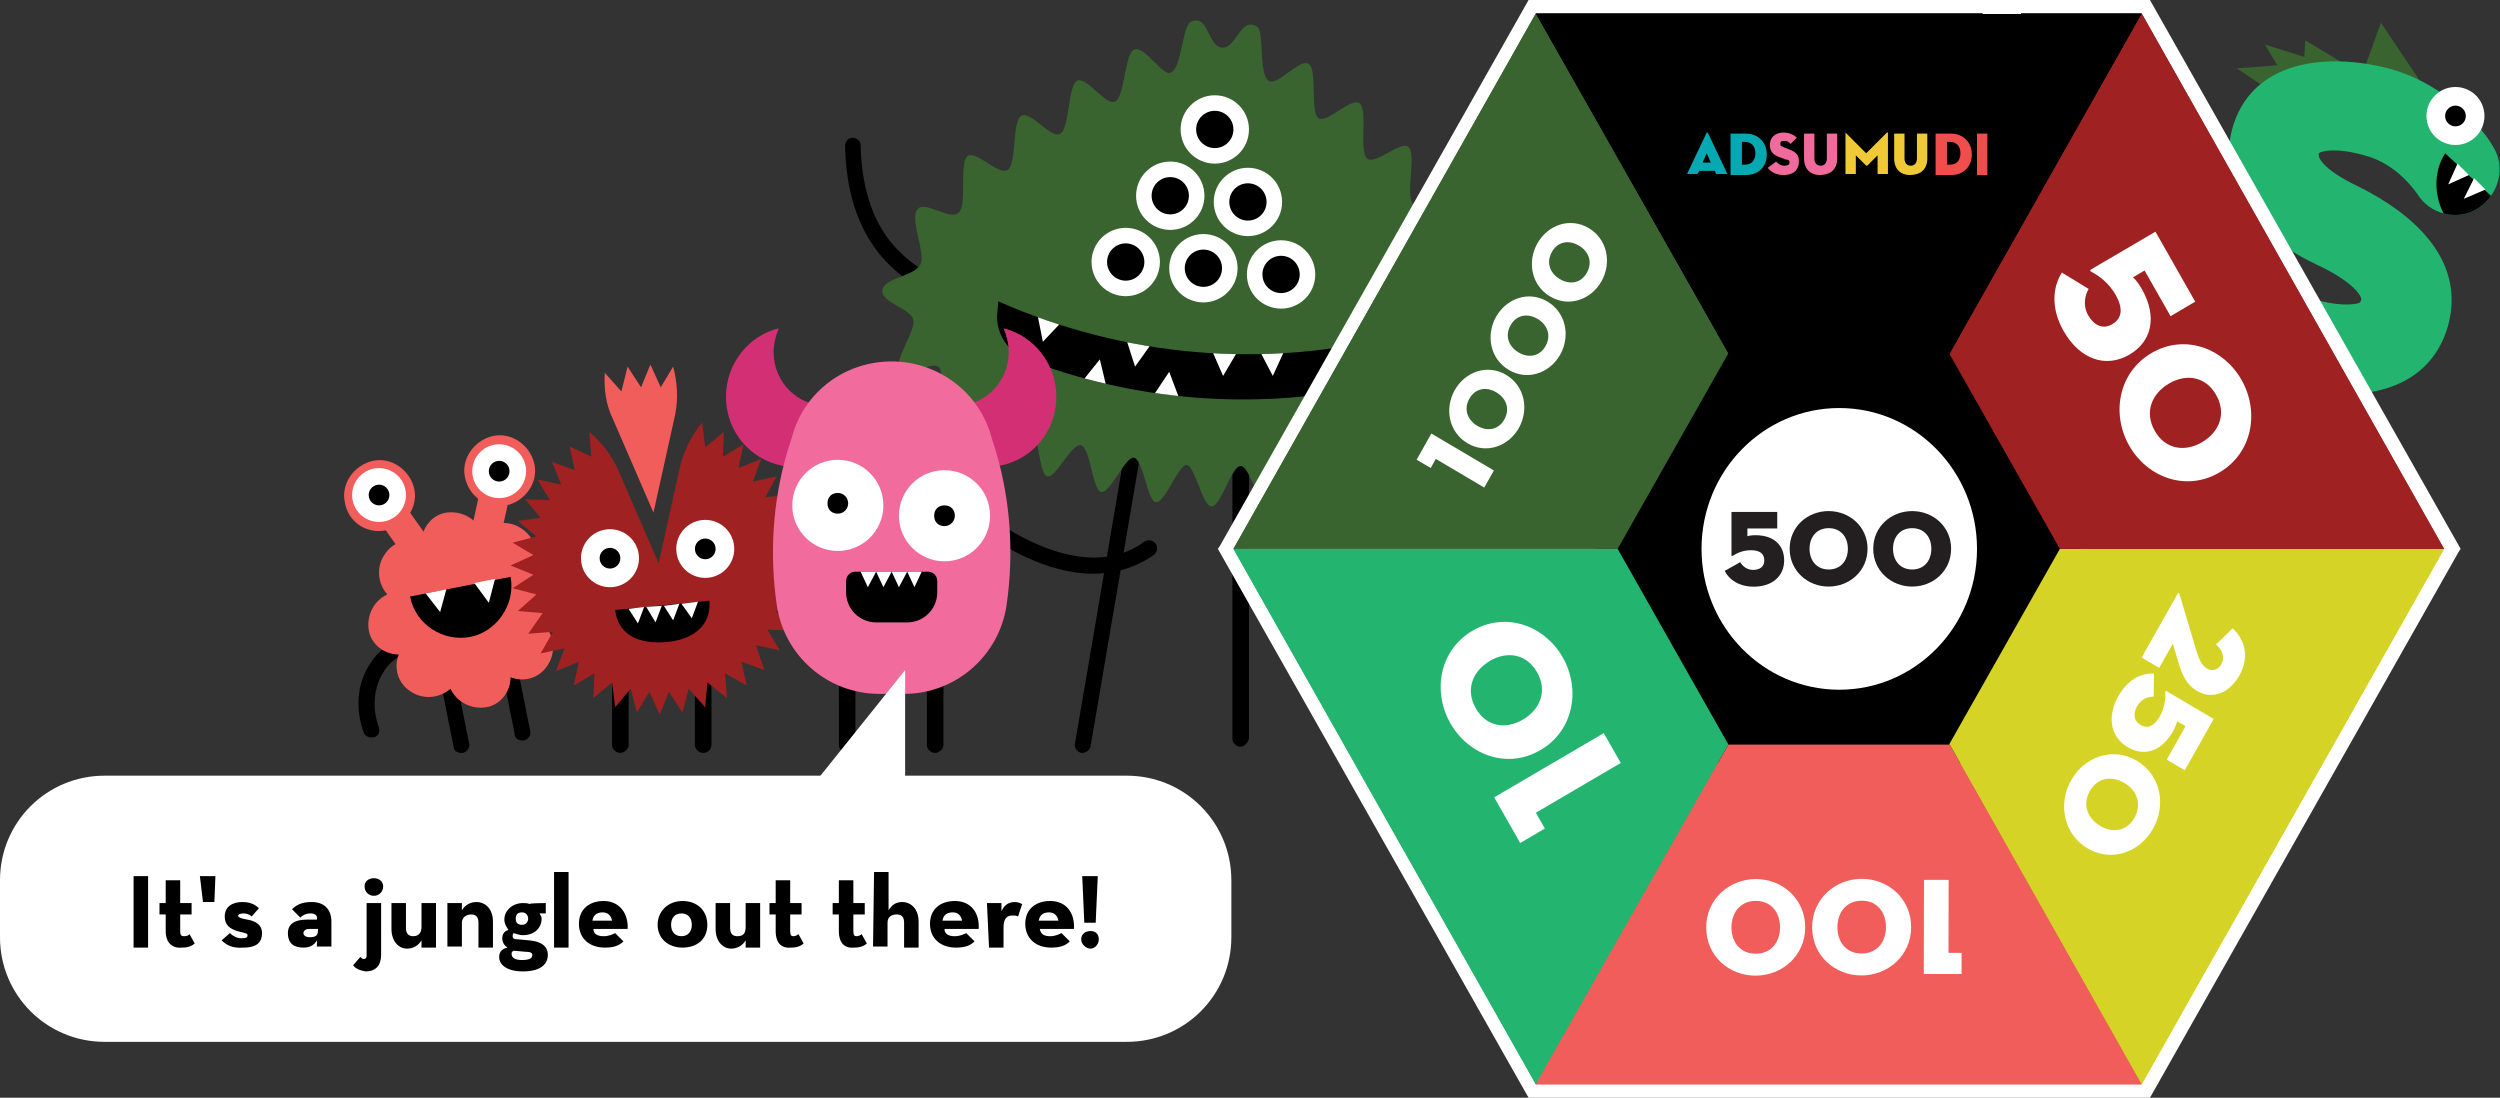 <?xml version="1.0" encoding="UTF-8"?>
<svg id="Layer_1" data-name="Layer 1" xmlns="http://www.w3.org/2000/svg" xmlns:xlink="http://www.w3.org/1999/xlink" viewBox="0 0 241.4 106">
  <rect x="0" y="0" width="241.4" height="106" fill="#333333" stroke="none"/>
  <defs>
    <style>
      .cls-1 {
        clip-path: url(#clippath);
      }

      .cls-2, .cls-3, .cls-4, .cls-5, .cls-6, .cls-7, .cls-8, .cls-9, .cls-10, .cls-11, .cls-12, .cls-13, .cls-14, .cls-15, .cls-16, .cls-17, .cls-18, .cls-19 {
        stroke-width: 0px;
      }

      .cls-2, .cls-20 {
        fill: none;
      }

      .cls-21 {
        clip-path: url(#clippath-1);
      }

      .cls-22 {
        isolation: isolate;
      }

      .cls-4 {
        fill: #396430;
      }

      .cls-5 {
        fill: #06a8b1;
      }

      .cls-6 {
        fill: #0ca9b2;
      }

      .cls-7 {
        fill: #231f20;
      }

      .cls-8 {
        fill: #23b570;
      }

      .cls-9 {
        fill: #d32f74;
      }

      .cls-10 {
        fill: #d5d426;
      }

      .cls-11 {
        fill: #a02121;
      }

      .cls-12 {
        fill: #ef4e4c;
      }

      .cls-13 {
        fill: #fff;
      }

      .cls-14 {
        fill: #f04f4d;
      }

      .cls-15 {
        fill: #f16b9d;
      }

      .cls-16 {
        fill: #f0c936;
      }

      .cls-17 {
        fill: #f15d5a;
      }

      .cls-18 {
        fill: #f06b9b;
      }

      .cls-19 {
        fill: #f1ca37;
      }

      .cls-20 {
        stroke: #fff;
        stroke-miterlimit: 10;
        stroke-width: .5px;
      }
    </style>
    <clipPath id="clippath">
      <path class="cls-2" d="M96.4,29.1l-.1,1.1c-.2,1.9,1,3.8,2.8,4.5,10.4,4,21.7,4.9,32.6,2.7,1.9-.4,3.3-2,3.5-4l.1-1.1c-13,3.4-26.7,2.2-38.9-3.2Z"/>
    </clipPath>
    <clipPath id="clippath-1">
      <path class="cls-2" d="M221.6,37.4c-8.6-2.3-11.6-8.8-12-9.5,0,0-1.9-4.9,1.8-6.4,4-1.5,6.1,2.8,6.1,2.8.1.1,1.7,3.5,6.3,4.7,2.7.7,4,.3,4.1.2,0,0,0-.1.1-.2.1-.4-.8-1.8-4.2-3.4-9.4-4.4-8.9-10.6-8.3-13,1.8-6.9,9.3-7.5,15.1-6,6.4,1.7,9.8,6.9,10.1,7.5,1.3,2,.6,4.7-1.4,6-2,1.3-4.7.6-5.9-1.4-.1-.1-1.9-2.9-5.1-3.7-2.8-.8-4.2-.4-4.4-.2v.1c-.1.5.9,1.7,3.6,3,3.3,1.6,10.9,6,8.9,13.5-1.9,6.8-9.2,7.5-14.8,6h0Z"/>
    </clipPath>
  </defs>
  <g>
    <g>
      <path class="cls-3" d="M35.8,71.2c-.3,0-.6-.2-.7-.5-.8-2.3-.6-4.6.5-6.4.9-1.5,2.2-2.5,3.8-2.8.4-.1.8.2.9.6.1.4-.2.8-.6.9-1.2.2-2.2,1-2.8,2.1-.8,1.4-1,3.3-.3,5.2.1.4-.1.8-.5.9h-.3Z"/>
      <g>
        <path class="cls-3" d="M50.4,71.5c-.3,0-.7-.2-.7-.6l-1.3-6.5c-.1-.4.2-.8.6-.9.4-.1.8.2.9.6l1.3,6.5c.1.4-.2.8-.6.9h-.2Z"/>
        <path class="cls-3" d="M44.5,72.7c-.3,0-.7-.2-.7-.6l-1.3-6.5c-.1-.4.2-.8.6-.9.4-.1.8.2.9.6l1.3,6.5c.1.4-.2.8-.6.9h-.2Z"/>
      </g>
      <path class="cls-17" d="M38.5,63.2c-.5,1.3-.1,2.8,1.2,3.6,1.2.8,2.8.6,3.8-.3.6,1.3,2,2,3.4,1.8s2.4-1.5,2.4-2.9c1.3.5,2.8.1,3.6-1.2.8-1.2.6-2.8-.3-3.8,1.3-.6,2-2,1.8-3.4s-1.5-2.4-2.9-2.4c.5-1.3.1-2.8-1.2-3.6-1.2-.8-2.8-.6-3.8.3-.6-1.3-2-2-3.4-1.8s-2.4,1.5-2.4,2.9c-1.3-.5-2.8-.1-3.6,1.2-.8,1.2-.6,2.8.3,3.8-1.3.6-2,2-1.8,3.4s1.5,2.4,2.9,2.4Z"/>
      <g>
        <rect class="cls-17" x="44.42" y="47.1" width="6.3" height="2.9" transform="translate(-10.06 84.57) rotate(-77.59)"/>
        <g>
          <path class="cls-17" d="M48.9,48.8c1.8-.4,3.1-2.2,2.7-4-.4-1.8-2.2-3.1-4-2.7s-3.1,2.2-2.7,4c.4,1.9,2.2,3.1,4,2.7Z"/>
          <circle class="cls-13" cx="48.2" cy="45.5" r="2.6"/>
          <circle class="cls-3" cx="48.2" cy="45.5" r="1"/>
        </g>
        <rect class="cls-17" x="36.96" y="47.19" width="2.9" height="6.3" transform="translate(-22.04 31.49) rotate(-35.34)"/>
        <g>
          <path class="cls-17" d="M37.3,51.2c1.8-.4,3.1-2.2,2.7-4s-2.2-3.1-4-2.7c-1.8.4-3.1,2.2-2.7,4,.3,1.9,2.1,3.1,4,2.7Z"/>
          <circle class="cls-13" cx="36.6" cy="47.8" r="2.6"/>
          <circle class="cls-3" cx="36.6" cy="47.8" r="1"/>
        </g>
      </g>
      <g>
        <path class="cls-3" d="M39.6,57.6c.5,2.7,3.2,4.4,5.8,3.9s4.4-3.2,3.9-5.8l-9.7,1.9h0Z"/>
        <polygon class="cls-13" points="47.8 55.9 45.8 56.3 47.2 58.2 47.8 55.9"/>
        <polygon class="cls-13" points="43.1 56.9 41.1 57.3 42.5 59.1 43.1 56.9"/>
      </g>
    </g>
    <g>
      <g>
        <path class="cls-3" d="M142.1,32.8c-.3,0-.6-.2-.7-.5-.2-.4,0-.8.4-1,3.1-1.4,4.6-4.1,5.2-6.1,1.1-3.5.8-7.9-.8-10.7-.2-.4-.1-.8.3-1s.8-.1,1,.3c1.9,3.2,2.2,8,1,11.9-1.1,3.3-3.2,5.8-6.1,7-.1,0-.2.1-.3.1Z"/>
        <path class="cls-3" d="M90.3,28.8c-.2,0-.4-.1-.5-.2-.3-.2-.7-.5-1.1-.8-2.4-1.6-6.9-4.7-7.1-13.7,0-.4.3-.8.7-.8h0c.4,0,.8.3.8.7.2,8.2,4.1,10.9,6.5,12.4.5.3.9.6,1.2.9.3.3.3.8.1,1.1-.1.3-.3.4-.6.4h0Z"/>
      </g>
      <g>
        <path class="cls-3" d="M104.5,72.7h-.1c-.4-.1-.7-.5-.6-.9l6.6-38.7c.1-.4.5-.7.9-.6.4.1.7.5.6.9l-6.6,38.7c-.1.3-.4.6-.8.6Z"/>
        <path class="cls-3" d="M119.8,72.1c-.4,0-.8-.3-.8-.8v-37.2c0-.4.3-.8.8-.8s.8.3.8.8v37.2c-.1.4-.4.8-.8.8Z"/>
      </g>
      <path class="cls-4" d="M146.5,33.1c-.1,1.2-3.1,1.4-3.5,2.4s1.2,4.2.5,5.1c-.6.8-3-1.6-3.8-.9-.7.6-.4,4.5-1.2,5-.8.4-2.5-2.8-3.4-2.4-.8.3-1.1,4.4-2,4.7s-2.1-3.3-3-3.1-1.5,4.2-2.3,4.3-1.9-3.6-2.8-3.5-1.7,4-2.6,4.1-1.7-3.8-2.6-3.8-1.9,3.9-2.8,3.9-1.6-3.9-2.4-4-2.1,3.7-3,3.6c-.8-.1-1.2-4.1-2.1-4.3-.8-.2-2.3,3.5-3.2,3.3-.8-.2-1-4.2-1.9-4.5s-2.5,3.3-3.3,3-.8-4.3-1.6-4.7-2.7,3-3.5,2.5-.4-4.4-1.2-4.9c-.8-.5-3,2.4-3.7,1.8-.8-.6.2-4.5-.4-5.2-.7-.8-3.4,1.2-3.9.3-.5-1,1.6-3.8,1.4-4.9s-3.2-1.7-3-2.9,3.1-1.3,3.7-2.5c.5-1-1.1-4.4-.3-5.3.7-.9,3.2,1.2,4,.3.8-.8,0-4.6.8-5.4.8-.7,3,1.9,3.9,1.3s.4-4.6,1.3-5.2,2.9,2.3,3.8,1.7.7-4.6,1.6-5.1,2.8,2.5,3.7,2c.9-.5.9-4.6,1.8-5,1-.5,2.8,2.7,3.6,2.2,1-.5,1.1-4.6,1.9-4.9,1.7-.8,1.6,2.4,3,2.5s1.8-3.1,3.4-2c.7.5.1,4.5,1.1,5.2.8.6,3.1-2.3,3.9-1.6.8.6.1,4.6.9,5.2.8.6,3.2-2.1,4-1.4s-.1,4.6.7,5.3,3.3-1.8,4-1.1c.8.7-.3,4.6.4,5.4s3.4-1.4,4.1-.6c.7.9-.7,4.6-.1,5.4.7,1,3.5-.6,4,.3.6,1.1-1.5,4.1-1.2,5.2.4,1.4,3.4,2,3.3,3.2h0Z"/>
      <g>
        <path class="cls-3" d="M96.4,29.1l-.1,1.1c-.2,1.9,1,3.8,2.8,4.5,10.4,4,21.7,4.9,32.6,2.7,1.9-.4,3.3-2,3.5-4l.1-1.1c-13,3.4-26.7,2.2-38.9-3.2Z"/>
        <g class="cls-1">
          <g>
            <polygon class="cls-13" points="100.7 33 100.2 30.5 102.4 31.2 100.7 33"/>
            <polygon class="cls-13" points="106.2 34.7 106.8 37.2 104.6 36.7 106.2 34.7"/>
            <polygon class="cls-13" points="112.9 35.9 113.8 38.3 111.5 38 112.9 35.9"/>
            <polygon class="cls-13" points="130 35.5 131.5 37.6 129.2 38 130 35.5"/>
            <polygon class="cls-13" points="109.6 35.4 108.8 32.9 111.1 33.3 109.6 35.4"/>
            <polygon class="cls-13" points="118.1 36.3 117.1 34 119.4 34.1 118.1 36.3"/>
            <polygon class="cls-13" points="122.9 36.3 121.7 34 124 33.9 122.9 36.3"/>
          </g>
        </g>
      </g>
      <g>
        <g>
          <g>
            <circle class="cls-13" cx="116.2" cy="25.9" r="3.3"/>
            <circle class="cls-3" cx="116.2" cy="25.9" r="1.8"/>
          </g>
          <g>
            <circle class="cls-13" cx="108.7" cy="25.3" r="3.3"/>
            <circle class="cls-3" cx="108.7" cy="25.3" r="1.8"/>
          </g>
          <g>
            <circle class="cls-13" cx="123.7" cy="26.5" r="3.3"/>
            <circle class="cls-3" cx="123.7" cy="26.5" r="1.8"/>
          </g>
        </g>
        <g>
          <circle class="cls-13" cx="117.3" cy="12.5" r="3.3"/>
          <circle class="cls-3" cx="117.3" cy="12.5" r="1.8"/>
        </g>
        <g>
          <g>
            <circle class="cls-13" cx="113" cy="18.9" r="3.3"/>
            <circle class="cls-3" cx="113" cy="18.9" r="1.8"/>
          </g>
          <g>
            <circle class="cls-13" cx="120.5" cy="19.5" r="3.3"/>
            <circle class="cls-3" cx="120.5" cy="19.5" r="1.8"/>
          </g>
        </g>
      </g>
    </g>
    <g>
      <g>
        <path class="cls-3" d="M59.9,72.7c-.4,0-.8-.3-.8-.8v-9.8c0-.4.3-.8.8-.8s.8.3.8.8v9.8c0,.4-.4.8-.8.8Z"/>
        <path class="cls-3" d="M67.9,72.7c-.4,0-.8-.3-.8-.8v-9.8c0-.4.3-.8.8-.8s.8.3.8.8v9.8c0,.4-.3.8-.8.8Z"/>
      </g>
      <g>
        <path class="cls-11" d="M74.8,49.7l1.5-1.9-2.4.2,1.1-2-2.3.5.8-2.2-2.2.9.5-2.3-2,1.2.1-2.4-1.8,1.5-.3-2.4h0c-1,1.2-1.7,2.6-2.1,4.1l-2.1,9.5-3.9-9c-.6-1.4-1.6-2.7-2.8-3.7h0l.2,2.4-2.1-1,.5,2.3-2.2-.8.9,2.2-2.3-.5,1.2,2-2.4-.1,1.5,1.8-2.2.3,1.8,1.5-2.3.6,2,1.2-2.2,1,2.2.9-2,1.3,2.3.6-1.8,1.6,2.4.2-1.4,2,2.4-.2-1.2,2.1,2.3-.5-.8,2.2,2.2-.9-.5,2.3,2-1.2-.1,2.4,1.8-1.5.3,2.4,1.5-1.8.6,2.3,1.2-2,1,2.2.9-2.2,1.3,2,.6-2.3,1.6,1.8.2-2.4,1.9,1.5-.2-2.4,2.1,1.2-.5-2.3,2.2.8-.8-2.4,2.3.5-1.2-2,2.4.1-1.6-1.9,2.4-.3-1.8-1.5,2.3-.6-2-1.2,2.2-1-2.2-.9,2-1.3-2.3-.6,1.8-1.6-2.5-.3h0Z"/>
        <path class="cls-17" d="M65,35.4h0l-1.2,2-1-2.2-.9,2.2-1.3-2-.6,2.4-1.6-1.8h0c-.1,1.5.1,3.1.8,4.5l3.9,9,2.1-9.5c.3-1.5.2-3.1-.2-4.6Z"/>
      </g>
      <g>
        <circle class="cls-13" cx="68.1" cy="53" r="2.8"/>
        <circle class="cls-3" cx="68.1" cy="53" r="1"/>
      </g>
      <g>
        <circle class="cls-13" cx="58.9" cy="53.9" r="2.8"/>
        <circle class="cls-3" cx="58.9" cy="53.9" r="1"/>
      </g>
      <g>
        <path class="cls-3" d="M68.5,58c.2,2.5-1.7,3.8-4.2,4s-4.6-.6-4.9-3.1c.1,0,9.1-.9,9.1-.9Z"/>
        <g>
          <polygon class="cls-13" points="60.7 58.8 62.2 58.6 61.6 60.2 60.7 58.8"/>
          <polygon class="cls-13" points="64.1 58.5 65.6 58.3 65 59.9 64.1 58.5"/>
          <polygon class="cls-13" points="65.8 58.3 67.4 58.1 66.8 59.7 65.8 58.3"/>
          <polygon class="cls-13" points="62.4 58.6 63.9 58.5 63.3 60.1 62.4 58.6"/>
        </g>
      </g>
    </g>
    <g>
      <path class="cls-3" d="M105.6,55.4c-4.8,0-9-3-9.3-3.1-.3-.2-.4-.7-.2-1.1.2-.3.7-.4,1.1-.2.1,0,7.8,5.4,13.3,1.3.3-.2.8-.2,1.1.2.2.3.2.8-.2,1.1-1.9,1.3-3.9,1.8-5.8,1.8h0Z"/>
      <g>
        <path class="cls-3" d="M90.3,72.7c-.4,0-.8-.3-.8-.8v-7.1c0-.4.3-.8.8-.8s.8.3.8.8v7.1c0,.4-.4.8-.8.8Z"/>
        <path class="cls-3" d="M81.8,72.7c-.4,0-.8-.3-.8-.8v-7.1c0-.4.3-.8.8-.8s.8.3.8.8v7.1c0,.4-.4.8-.8.8Z"/>
      </g>
      <g>
        <path class="cls-9" d="M79.9,39.2c-2.9,0-5.2-2.3-5.2-5.2,0-.8.2-1.6.5-2.3-2.9.7-5.1,3.4-5.1,6.6,0,3.8,3,6.8,6.8,6.8s6.8-3,6.8-6.8v-.5c-1,.8-2.3,1.4-3.8,1.4h0Z"/>
        <path class="cls-9" d="M92.2,39.2c2.9,0,5.2-2.3,5.2-5.2,0-.8-.2-1.6-.5-2.3,2.9.7,5.1,3.4,5.1,6.6,0,3.8-3,6.8-6.8,6.8s-6.8-3-6.8-6.8v-.5c1,.8,2.4,1.4,3.8,1.4h0Z"/>
      </g>
      <path class="cls-15" d="M86.1,34.9h0c4.4,0,8.4,2.9,9.6,7.2l.5,1.6c1.4,4.8,1.7,9.8,1,14.7h0c-.7,4.9-4.9,8.6-9.9,8.6h-2.4c-5,0-9.2-3.7-9.9-8.6h0c-.7-4.9-.4-9.9,1-14.7l.5-1.6c1.2-4.3,5.1-7.2,9.6-7.2h0Z"/>
      <g>
        <circle class="cls-13" cx="91.2" cy="49.8" r="4.4"/>
        <circle class="cls-13" cx="80.9" cy="48.8" r="4.4"/>
        <path class="cls-3" d="M81.9,48.6c0,.5-.4,1-1,1s-1-.4-1-1,.4-1,1-1,1,.5,1,1Z"/>
        <path class="cls-3" d="M92.2,49.8c0,.5-.4,1-1,1s-1-.4-1-1,.4-1,1-1,1,.4,1,1Z"/>
      </g>
      <path class="cls-3" d="M82.6,55.2h7c.5,0,.9.4.9.9v1.1c0,1.6-1.3,2.9-2.9,2.9h-3c-1.6,0-2.9-1.3-2.9-2.9v-1.1c0-.5.4-.9.9-.9Z"/>
      <g>
        <polygon class="cls-13" points="83.8 56.7 83.1 55.2 84.6 55.2 83.8 56.7"/>
        <polygon class="cls-13" points="85.3 56.7 84.6 55.2 86.1 55.2 85.3 56.7"/>
        <polygon class="cls-13" points="86.8 56.7 86.1 55.2 87.6 55.2 86.8 56.7"/>
        <polygon class="cls-13" points="88.3 56.7 87.6 55.2 89 55.2 88.3 56.7"/>
      </g>
    </g>
  </g>
  <g>
    <path class="cls-13" d="M10.1,74.9h98.7c5.6,0,10.1,4.5,10.1,10.1v5.5c0,5.6-4.5,10.1-10.1,10.1H10.1c-5.6,0-10.1-4.5-10.1-10.1v-5.5c0-5.6,4.5-10.1,10.1-10.1Z"/>
    <g>
      <path class="cls-3" d="M12.9,84.6h1.4v6.9h-1.4v-6.9Z"/>
      <path class="cls-3" d="M16,89.9v-1.6h-.6v-1.1h.6v-2.2h1.4v2.2h1.1v1.1h-1.1v1.6c0,.4.1.5.4.5s.4-.1.5-.2l.5.9c-.2.2-.6.4-1.2.4-.9.1-1.6-.4-1.6-1.6Z"/>
      <path class="cls-3" d="M19.3,84.6h1.5l-.1,2.5h-1.1l-.3-2.5h0Z"/>
      <path class="cls-3" d="M21.4,90.8l.8-.7c.3.3.7.5,1.1.5.5,0,.6-.1.6-.3s-.3-.2-1-.4c-.6-.2-1.2-.5-1.2-1.4,0-1,.8-1.4,1.7-1.4.7,0,1.2.2,1.6.6l-.7.8c-.2-.2-.5-.3-.8-.3s-.5.1-.5.2c0,.2.3.3.9.4s1.4.4,1.4,1.3c0,.8-.4,1.4-1.8,1.4-1.1.1-1.7-.3-2.1-.7h0Z"/>
      <path class="cls-3" d="M30,88.2c-.5,0-.8.2-1,.4l-.8-.8c.4-.4.9-.7,1.9-.7,1.1,0,1.9.6,1.9,1.9v2.4h-1.4v-.6c-.3.5-.7.7-1.3.7-.8,0-1.5-.3-1.5-1.4,0-.9.7-1.3,1.8-1.3h1c.1-.4-.2-.6-.6-.6h0ZM29.8,89.7c-.3,0-.5.2-.5.4s.2.4.6.4c.6,0,.8-.2.8-.6v-.2h-.9Z"/>
      <path class="cls-3" d="M34.1,93.2l.7-.8c.1.1.2.2.3.2.2,0,.3-.1.3-.3v-5.1h1.4v5c0,1-.5,1.6-1.5,1.6-.6-.1-1-.3-1.2-.6ZM35.2,85.6c0-.5.4-.8.9-.8s.9.3.9.8-.4.9-.9.9-.9-.4-.9-.9Z"/>
      <path class="cls-3" d="M37.8,89.7v-2.5h1.4v2.4c0,.5.2.8.7.8s.8-.3.8-.9v-2.3h1.4v4.3h-1.4v-.7c-.3.5-.8.8-1.4.8-.8,0-1.5-.7-1.5-1.9Z"/>
      <path class="cls-3" d="M43.2,87.2h1.4v.7c.3-.5.8-.8,1.4-.8.9,0,1.6.7,1.6,1.9v2.5h-1.4v-2.4c0-.5-.2-.8-.7-.8s-.9.3-.9.8v2.3h-1.4c0,.1,0-4.2,0-4.2Z"/>
      <path class="cls-3" d="M52.7,87.2v1h-.6c.1.2.2.3.2.5,0,.9-.7,1.6-1.8,1.6-.3,0-.6-.1-.9-.2-.1.1-.1.2-.1.3,0,.2.1.3.5.3l1.1.1c1.2.1,1.8.6,1.8,1.4,0,.9-.7,1.6-2.4,1.6-1.5,0-2.3-.6-2.3-1.4,0-.5.3-.8.8-.9-.3-.2-.5-.5-.5-.9s.2-.7.6-.8c-.2-.3-.4-.6-.4-1,0-.9.8-1.6,1.8-1.6.2,0,.5,0,.6.1,0-.1,1.6-.1,1.6-.1ZM49.4,92.1c0,.3.2.6,1,.6s1-.2,1-.5c0-.2-.2-.3-.7-.3l-1.1-.1c-.2.1-.2.2-.2.3h0ZM51,88.7c0-.3-.2-.6-.6-.6s-.6.2-.6.6.2.6.6.6.6-.3.6-.6Z"/>
      <path class="cls-3" d="M53.5,84.2h1.4v7.3h-1.4v-7.3Z"/>
      <path class="cls-3" d="M58.3,90.4c.5,0,.9-.2,1.1-.3l.8.8c-.4.4-.9.6-1.8.6-1.5,0-2.5-.9-2.5-2.3s1-2.2,2.4-2.2c1.5,0,2.4,1.2,2.3,2.7h-3.3c0,.5.4.7,1,.7ZM59.1,88.9c-.1-.5-.4-.8-.9-.8s-.9.2-1,.8h1.9Z"/>
      <path class="cls-3" d="M63.5,89.3c0-1.3,1-2.3,2.4-2.3s2.4.9,2.4,2.3-1,2.2-2.4,2.2-2.4-.9-2.4-2.2ZM66.8,89.3c0-.7-.4-1.1-1-1.1s-1,.4-1,1.1.4,1.1,1,1.1,1-.4,1-1.1Z"/>
      <path class="cls-3" d="M69.1,89.7v-2.5h1.4v2.4c0,.5.2.8.7.8.6,0,.8-.3.8-.9v-2.3h1.4v4.3h-1.4v-.7c-.3.5-.8.8-1.4.8-.8,0-1.5-.7-1.5-1.9Z"/>
      <path class="cls-3" d="M74.9,89.9v-1.6h-.6v-1.1h.6v-2.2h1.4v2.2h1.1v1.1h-1.1v1.6c0,.4.1.5.3.5s.4-.1.5-.2l.5.9c-.2.2-.6.4-1.2.4-.9.1-1.5-.4-1.5-1.6Z"/>
      <path class="cls-3" d="M81,89.9v-1.6h-.6v-1.1h.6v-2.2h1.4v2.2h1.1v1.1h-1.1v1.6c0,.4.1.5.3.5s.4-.1.5-.2l.5.9c-.2.2-.6.4-1.2.4-.9.1-1.5-.4-1.5-1.6Z"/>
      <path class="cls-3" d="M84.4,84.2h1.4v3.7c.3-.5.7-.8,1.3-.8.9,0,1.6.7,1.6,1.9v2.5h-1.4v-2.4c0-.5-.2-.8-.7-.8-.6,0-.9.3-.9.8v2.3h-1.4l.1-7.2h0Z"/>
      <path class="cls-3" d="M92.2,90.4c.5,0,.9-.2,1.1-.3l.8.8c-.4.4-.9.6-1.8.6-1.5,0-2.5-.9-2.5-2.3s1-2.2,2.4-2.2c1.6,0,2.4,1.2,2.3,2.7h-3.3c0,.5.4.7,1,.7ZM92.9,88.9c-.1-.5-.4-.8-.9-.8s-.9.2-1,.8h1.9Z"/>
      <path class="cls-3" d="M95.3,87.2h1.4v.8c.3-.7.8-.9,1.3-.9.3,0,.5.1.7.2l-.4,1.2c-.2-.1-.3-.1-.5-.1-.6,0-.9.3-.9,1.2v1.9h-1.4l-.2-4.3h0Z"/>
      <path class="cls-3" d="M101.4,90.4c.5,0,.9-.2,1.1-.3l.8.8c-.4.4-.9.6-1.8.6-1.5,0-2.5-.9-2.5-2.3s1-2.2,2.4-2.2c1.6,0,2.4,1.2,2.3,2.7h-3.3c.1.5.4.7,1,.7ZM102.2,88.9c-.1-.5-.4-.8-.9-.8s-.9.2-1,.8h1.9Z"/>
      <path class="cls-3" d="M104.4,90.7c0-.5.4-.8.9-.8s.8.3.8.8-.4.9-.8.9-.9-.4-.9-.9ZM104.5,84.6h1.5l-.2,4.5h-1.1l-.2-4.5h0Z"/>
    </g>
    <polygon class="cls-13" points="87.4 64.7 87.4 76.8 77.7 76.8 87.4 64.7"/>
  </g>
  <g>
    <polygon class="cls-4" points="223.7 37.1 217.6 40.9 218.5 35.5 223.7 37.1"/>
    <polygon class="cls-4" points="222.6 3.9 222.5 5.5 218.7 4.3 219.9 6.3 216 6.6 218.8 8.5 227.1 6.6 222.6 3.9"/>
    <polygon class="cls-4" points="233.6 7.7 229.9 2.2 228.2 6.9 233.6 7.7"/>
    <path class="cls-8" d="M221.6,37.4c-8.6-2.3-11.6-8.8-12-9.5,0,0-1.9-4.9,1.8-6.4,4-1.5,6.1,2.8,6.1,2.8.1.1,1.7,3.5,6.3,4.7,2.7.7,4,.3,4.1.2,0,0,0-.1.1-.2.1-.4-.8-1.8-4.2-3.4-9.4-4.4-8.9-10.6-8.3-13,1.8-6.9,9.3-7.5,15.1-6,6.4,1.7,9.8,6.9,10.1,7.5,1.3,2,.6,4.7-1.4,6-2,1.3-4.7.6-5.9-1.4-.1-.1-1.9-2.9-5.1-3.7-2.8-.8-4.2-.4-4.4-.2v.1c-.1.5.9,1.7,3.6,3,3.3,1.6,10.9,6,8.9,13.5-1.9,6.8-9.2,7.5-14.8,6h0Z"/>
    <g>
      <circle class="cls-13" cx="237.1" cy="11.2" r="2.8"/>
      <circle class="cls-3" cx="237.1" cy="11.2" r="1"/>
    </g>
    <g class="cls-21">
      <path class="cls-3" d="M236.1,14.8l5.6,5.2-3.7,3-1.1-1c-1.8-2-2.2-5-.8-7.2h0Z"/>
    </g>
    <polygon class="cls-13" points="240 18.3 238.9 17.2 237.9 19.2 240 18.3"/>
    <polygon class="cls-13" points="238.4 16.9 237.3 15.8 236.4 17.8 238.4 16.9"/>
  </g>
  <g>
    <polygon class="cls-3" points="177.6 53 147.9 .7 207.2 .7 177.6 53"/>
    <polygon class="cls-17" points="177.6 53 207.2 105.3 147.9 105.3 177.6 53"/>
    <polygon class="cls-4" points="177.6 53 118.3 53 147.9 .7 177.6 53"/>
    <polygon class="cls-10" points="177.6 53 236.8 53 207.2 105.3 177.6 53"/>
    <polygon class="cls-8" points="177.6 53 147.9 105.3 118.3 53 177.6 53"/>
    <polygon class="cls-11" points="177.6 53 207.2 .7 236.8 53 177.6 53"/>
    <polygon class="cls-3" points="189.3 32.3 165.8 32.3 154.1 53 165.8 73.7 189.3 73.7 201 53 189.3 32.3"/>
    <path class="cls-13" d="M178.9,93.2h1.9v3.1h-5.5v-13.7h3.6v10.6h0Z"/>
    <path class="cls-13" d="M197.9,37.1l4.9,1.2c.6.1,1.2.2,1.7-.1.4-.3.6-.8.3-1.3s-.9-.7-1.7-.4l-.5-2c1.5-.5,2.9.1,3.7,1.5.9,1.5.6,3.1-.7,3.9-.9.5-1.8.4-2.9.2l-1.6-.4,1.2,2.1-1.5.9-3.1-5.5c0-.1.1-.2.2-.1h0Z"/>
    <path class="cls-13" d="M215.2,30.3l-.6-1,1.6-.9,1.6,2.9-6.9,4.1-1.1-1.9,5.4-3.2h0Z"/>
    <ellipse class="cls-13" cx="177.5" cy="52.6" rx="14.6" ry="14.9"/>
    <path class="cls-7" d="M176.2,49.4h-1.9v-3.1h5.5v13.7h-3.6v-10.6h0Z"/>
    <path class="cls-13" d="M207.6,106h-60l-30-53,.2-.3L147.6,0h60l30,53-.2.3-29.8,52.7h0ZM148.3,104.7h58.5l29.2-51.7L206.8,1.3h-58.5l-29.2,51.7,29.2,51.7h0Z"/>
    <g>
      <path class="cls-6" d="M163.8,18.2h-1l1.9-4h.1l1.9,4h-1.1l-.1-.3h-1.5l-.2.3h0ZM164.6,16.1l-.4.9h.8l-.4-.9Z"/>
      <path class="cls-6" d="M167,14.2h1.5c1.1,0,2,.8,2,2s-.9,2-2,2h-1.5v-4h0ZM168.4,17.3c.6,0,1-.4,1-1.1s-.4-1.1-1-1.1h-.4v2.2h.4Z"/>
      <path class="cls-15" d="M170.7,17.5l.8-.6c.2.2.4.4.8.4.3,0,.5-.1.5-.3s-.1-.2-.4-.3l-.5-.2c-.6-.2-1-.5-1-1.2,0-.8.6-1.2,1.4-1.2s1.1.2,1.3.5l-.6.6c-.2-.2-.3-.3-.6-.3s-.4.1-.4.3.1.2.3.3l.5.2c.8.3,1.1.6,1.1,1.2,0,.7-.5,1.3-1.5,1.3s-1.5-.4-1.7-.7h0Z"/>
      <path class="cls-15" d="M174.3,16.6v-2.4h1.1v2.4c0,.5.2.7.7.7s.7-.3.7-.7v-2.4h1.1v2.4c0,1.1-.7,1.6-1.7,1.6s-1.9-.5-1.9-1.6Z"/>
      <path class="cls-19" d="M178.4,14.1h0l2.1,2,2-2h.1v4h-1.1v-1.8l-1,1h-.1l-1-1v1.8h-1.1l.1-4h0Z"/>
      <path class="cls-19" d="M183.2,16.6v-2.4h1.1v2.4c0,.5.2.7.7.7s.7-.3.7-.7v-2.4h1.1v2.4c0,1.1-.7,1.6-1.7,1.6s-1.9-.5-1.9-1.6Z"/>
      <path class="cls-14" d="M187.3,14.2h1.5c1.1,0,2,.8,2,2s-.9,2-2,2h-1.5v-4h0ZM188.7,17.3c.6,0,1-.4,1-1.1s-.4-1.1-1-1.1h-.4v2.2h.4Z"/>
      <path class="cls-14" d="M191.3,14.2h1.1v4h-1.1v-4Z"/>
    </g>
    <rect class="cls-13" x="207.78" y="29.29" width="1.1" height="11.8" transform="translate(9.95 107.88) rotate(-29.71)"/>
    <g>
      <path class="cls-13" d="M203,63.8l-.1,2c-.6-.1-1.2.1-1.6.8-.4.7-.3,1.3.3,1.7.6.3,1.2.1,1.7-.7.3-.4.4-.8.4-1.1,0-.1.1-.2.2-.1l1.1,2.6,1.4-2.4,1.6.9-3,5.1c0,.1-.1.1-.1,0l-1.3-3.1c-.7.8-1.9,1.3-3.2.5-1.5-.8-1.8-2.5-.8-4.3.9-1.3,2.2-2,3.4-1.9h0Z"/>
      <path class="cls-13" d="M216.1,74.7l.6-1,1.6.9-1.7,2.9-7-3.9,1.1-1.9,5.4,3h0Z"/>
      <rect class="cls-13" x="202.49" y="70.63" width="11.8" height="1.1" transform="translate(41.82 215.22) rotate(-59.71)"/>
    </g>
    <g>
      <path class="cls-13" d="M153.6,43.1l-1.4-4.8c-.2-.6-.4-1.2-.9-1.5-.4-.2-1-.1-1.3.4s-.1,1.2.4,1.7l-1.5,1.4c-1.2-1.1-1.4-2.5-.5-4s2.4-2.1,3.8-1.3c.9.5,1.3,1.3,1.6,2.4l.5,1.6,1.2-2.1,1.5.9-3.2,5.5c-.1-.1-.2-.1-.2-.2h0Z"/>
      <path class="cls-13" d="M139,31.5l-.6,1-1.6-.9,1.7-2.9,7,3.9-1.1,1.9c0,.1-5.4-3-5.4-3Z"/>
      <rect class="cls-13" x="140.84" y="34.4" width="11.8" height="1.1" transform="translate(42.49 143.98) rotate(-59.68)"/>
    </g>
    <g>
      <path class="cls-13" d="M154.3,63.6l1,1.8-1.2.7,2,3.6-1.4.8-6.3-.9-1.1-1.9,4.2-2.5-.5-.8,1.5-.9.5.8,1.3-.7h0ZM150.6,68.2l3,.4-.9-1.7-2.1,1.3Z"/>
      <path class="cls-13" d="M145,75.8l-1.7-1.1c.3-.5.5-1.1.1-1.8-.4-.7-1-.9-1.6-.6-.6.4-.7,1-.3,1.8.2.4.5.7.8.9.1.1.1.2,0,.2l-2.9-.3,1.4,2.4-1.6.9-2.9-5.2q0-.1.1-.1l3.3.4c-.4-1-.2-2.3,1.1-3.1,1.4-.8,3.1-.3,4.1,1.5.9,1.7.7,3.1.1,4.1h0Z"/>
      <rect class="cls-13" x="146.12" y="64.92" width="1.1" height="11.8" transform="translate(-15.82 82.01) rotate(-29.71)"/>
    </g>
  </g>
  <polygon class="cls-4" points="119.1 53 177.6 53 148.3 1.3 119.1 53"/>
  <polygon class="cls-2" points="159 19.7 140.6 52.2 134.5 48.5 152.8 16.1 159 19.7"/>
  <g id="N5" class="cls-22">
    <path class="cls-13" d="M138.64,44.31l-.49.88-1.36-.8,1.42-2.53,6.04,3.57-.93,1.65-4.68-2.77Z"/>
    <path class="cls-13" d="M141.7,42.8c-1.82-1.08-2.23-3.36-1.23-5.13,1-1.77,3.13-2.55,4.95-1.48,1.82,1.08,2.24,3.36,1.24,5.14-1,1.77-3.14,2.55-4.96,1.47ZM144.48,37.88c-.95-.56-2.02-.41-2.6.62-.58,1.03-.17,2.06.77,2.62.95.56,2.03.41,2.61-.62.58-1.03.17-2.06-.78-2.62Z"/>
    <path class="cls-13" d="M145.69,35.72c-1.82-1.08-2.23-3.36-1.23-5.13,1-1.77,3.13-2.55,4.95-1.48,1.82,1.08,2.24,3.36,1.24,5.14-1,1.77-3.14,2.55-4.96,1.47ZM148.46,30.79c-.95-.56-2.02-.41-2.6.62-.58,1.03-.17,2.06.77,2.62s2.03.42,2.61-.62c.58-1.03.17-2.06-.78-2.62Z"/>
    <path class="cls-13" d="M149.68,28.63c-1.82-1.08-2.23-3.36-1.23-5.13,1-1.77,3.13-2.55,4.95-1.48,1.82,1.08,2.24,3.36,1.24,5.14-1,1.77-3.14,2.55-4.96,1.47ZM152.45,23.71c-.95-.56-2.02-.41-2.6.62-.58,1.03-.18,2.06.77,2.62s2.03.42,2.61-.62.17-2.06-.78-2.62Z"/>
  </g>
  <polygon class="cls-8" points="148.3 104.7 177.6 53 119.1 53 148.3 104.7"/>
  <polygon class="cls-17" points="206.8 104.7 177.6 53 148.3 104.7 206.8 104.7"/>
  <polygon class="cls-10" points="236 53 177.6 53 206.8 104.7 236 53"/>
  <polygon class="cls-11" points="206.8 1.3 177.6 53 236 53 206.8 1.3"/>
  <polygon class="cls-3" points="177.6 53 148.3 1.3 206.8 1.3 177.6 53"/>
  <g>
    <path class="cls-5" d="M163.9,16.8h-1l1.9-4h.1l1.9,4h-1.1l-.1-.3h-1.5l-.2.3ZM164.8,14.8l-.4.9h.8l-.4-.9Z"/>
    <path class="cls-5" d="M167.1,12.9h1.5c1.1,0,2,.8,2,2s-.8,2-2,2h-1.5v-4ZM168.5,15.9c.6,0,1-.4,1-1.1s-.4-1.1-1-1.1h-.3v2.2s.3,0,.3,0Z"/>
    <path class="cls-18" d="M170.7,16.2l.8-.6c.2.2.4.4.8.4.3,0,.5-.1.5-.3s-.1-.3-.4-.3l-.5-.2c-.6-.2-1-.5-1-1.2,0-.8.6-1.2,1.3-1.2s1.1.3,1.3.5l-.6.6c-.2-.2-.3-.3-.6-.3s-.4.1-.4.3.1.2.3.3l.5.2c.8.3,1,.6,1,1.2,0,.7-.4,1.3-1.5,1.3-.8,0-1.3-.4-1.5-.7Z"/>
    <path class="cls-18" d="M174.2,15.3v-2.4h1v2.4c0,.4.2.7.6.7s.6-.3.6-.7v-2.4h1v2.4c0,1.1-.7,1.6-1.7,1.6-.8,0-1.5-.5-1.5-1.6Z"/>
    <path class="cls-16" d="M178.2,12.8h0l2,2,2-2h.1v4h-1v-1.8l-1,1h-.1l-1-1v1.8h-1v-4Z"/>
    <path class="cls-16" d="M182.9,15.3v-2.4h1v2.4c0,.4.2.7.6.7s.6-.3.6-.7v-2.4h1v2.4c0,1.1-.7,1.6-1.7,1.6-.8,0-1.5-.5-1.5-1.6Z"/>
    <path class="cls-12" d="M186.9,12.9h1.5c1.1,0,2,.8,2,2s-.8,2-2,2h-1.5v-4ZM188.3,15.9c.6,0,1-.4,1-1.1s-.4-1.1-1-1.1h-.3v2.2s.3,0,.3,0Z"/>
    <path class="cls-12" d="M190.9,12.9h1v4h-1v-4Z"/>
  </g>
  <polygon class="cls-3" points="188.2 34.1 166.9 34.1 156.2 53 166.9 71.9 188.2 71.9 198.9 53 188.2 34.1"/>
  <ellipse id="circle" class="cls-13" cx="177.6" cy="53" rx="13.3" ry="13.6"/>
  <rect class="cls-2" x="164.2" y="49.4" width="26.7" height="7.1"/>
  <g id="Target" class="cls-22">
    <path class="cls-7" d="M166.53,55.13l1.51-.85c.17.32.59.75,1.24.75s1.08-.31,1.08-.92c0-.7-.5-.98-1.3-.98-.75,0-1.37.29-1.72.52-.11.07-.15.04-.15-.05v-4.17h4.42v1.6h-2.88v.75c.13-.05.38-.1.79-.1,1.81,0,2.76,1.02,2.76,2.42,0,1.55-1.17,2.55-2.94,2.55-1.39,0-2.36-.65-2.81-1.53Z"/>
    <path class="cls-7" d="M172.81,52.99c0-2.15,1.74-3.64,3.76-3.64s3.76,1.5,3.76,3.64-1.74,3.65-3.76,3.65-3.76-1.51-3.76-3.65ZM178.43,52.99c0-1.12-.67-1.99-1.85-1.99s-1.85.87-1.85,1.99.67,2,1.85,2,1.85-.88,1.85-2Z"/>
    <path class="cls-7" d="M180.88,52.99c0-2.15,1.74-3.64,3.76-3.64s3.76,1.5,3.76,3.64-1.74,3.65-3.76,3.65-3.76-1.51-3.76-3.65ZM186.49,52.99c0-1.12-.67-1.99-1.85-1.99s-1.85.87-1.85,1.99.67,2,1.85,2,1.85-.88,1.85-2Z"/>
  </g>
  <g>
    <g>
      <polygon class="cls-2" points="192.7 88.2 215.1 48.7 222.8 53.3 200.5 92.8 192.7 88.2"/>
      <g id="N5-2" data-name="N5" class="cls-22">
        <path class="cls-13" d="M210.45,57.38l1.65,5.51c.22.7.46,1.34,1.01,1.67.5.29,1.06.15,1.39-.43.33-.59.15-1.35-.52-1.9l1.61-1.56c1.32,1.26,1.56,2.92.64,4.56-.95,1.68-2.59,2.37-4.1,1.48-.98-.58-1.43-1.54-1.79-2.78l-.53-1.78-1.32,2.34-1.69-1,3.48-6.17c.06-.1.14-.09.18.06Z"/>
        <path class="cls-13" d="M207.99,65.03l-.03,2.24c-.46-.01-1.19.18-1.6.91-.4.71-.34,1.42.31,1.81.76.45,1.38.06,1.89-.83.48-.85.55-1.73.52-2.27,0-.17.05-.2.15-.14l4.52,2.67-2.79,4.96-1.74-1.03,1.82-3.23-.82-.48c-.03.18-.13.5-.39.96-1.14,2.03-2.85,2.45-4.37,1.55-1.68-.99-2.03-2.95-.91-4.94.88-1.56,2.2-2.24,3.43-2.17Z"/>
        <path class="cls-13" d="M206.33,73.46c2.33,1.38,2.85,4.29,1.57,6.56-1.28,2.27-4,3.27-6.33,1.89s-2.86-4.3-1.58-6.57c1.28-2.27,4.01-3.26,6.34-1.88ZM202.79,79.75c1.21.72,2.58.52,3.32-.8s.23-2.63-.99-3.35c-1.21-.72-2.59-.53-3.33.79s-.21,2.64,1,3.35Z"/>
      </g>
    </g>
    <g>
      <rect class="cls-2" x="154.6" y="84.9" width="44.8" height="9.1"/>
      <g id="N5-3" data-name="N5" class="cls-22">
        <path class="cls-13" d="M188.14,92.01h1.27s0,2.04,0,2.04h-3.65s.02-9.09.02-9.09h2.38s-.01,7.05-.01,7.05Z"/>
        <path class="cls-13" d="M184.54,89.52c0,2.74-2.22,4.66-4.79,4.67-2.57,0-4.77-1.9-4.77-4.65,0-2.74,2.22-4.68,4.79-4.68,2.57,0,4.77,1.92,4.77,4.66ZM177.42,89.53c0,1.43.85,2.54,2.34,2.54,1.49,0,2.35-1.12,2.35-2.55s-.85-2.55-2.34-2.55c-1.49,0-2.35,1.13-2.35,2.56Z"/>
        <path class="cls-13" d="M174.31,89.54c0,2.74-2.22,4.66-4.79,4.67-2.57,0-4.77-1.9-4.77-4.65,0-2.74,2.22-4.67,4.79-4.68,2.57,0,4.77,1.92,4.77,4.66ZM167.19,89.55c0,1.43.85,2.54,2.34,2.54,1.49,0,2.35-1.12,2.35-2.55,0-1.43-.85-2.55-2.34-2.55s-2.35,1.13-2.35,2.56Z"/>
      </g>
    </g>
  </g>
  <polygon class="cls-2" points="203.4 55.2 188.8 29.5 206.4 19.2 220.9 44.9 203.4 55.2"/>
  <g id="N1" class="cls-22">
    <path class="cls-13" d="M199.11,26.33l2.57,1.57c-.33.55-.61,1.56-.04,2.55.55.96,1.41,1.39,2.31.86,1.04-.61,1.02-1.63.33-2.85-.66-1.15-1.63-1.85-2.28-2.18-.21-.11-.2-.2-.06-.28l6.19-3.63,3.84,6.76-2.38,1.4-2.51-4.41-1.12.66c.19.16.49.49.85,1.12,1.57,2.76.9,5.12-1.19,6.34-2.3,1.35-4.81.44-6.36-2.28-1.21-2.13-1.09-4.18-.17-5.63Z"/>
    <path class="cls-13" d="M207.75,34.09c3.19-1.87,6.93-.5,8.69,2.59,1.76,3.1,1.05,7.07-2.13,8.94-3.19,1.87-6.95.51-8.71-2.58-1.76-3.1-1.04-7.08,2.15-8.95ZM212.64,42.69c1.67-.98,2.37-2.76,1.35-4.56-1.02-1.8-2.9-2.07-4.56-1.09-1.67.98-2.39,2.77-1.36,4.57,1.02,1.8,2.92,2.06,4.58,1.08Z"/>
  </g>
  <polygon class="cls-2" points="151.1 47.9 167.6 77 150.1 87.2 133.6 58.1 151.1 47.9"/>
  <g id="N4" class="cls-22">
    <path class="cls-13" d="M148.3,78.47l.87,1.53-2.38,1.4-2.51-4.41,10.58-6.2,1.64,2.88-8.2,4.81Z"/>
    <path class="cls-13" d="M148.74,72.43c-3.19,1.87-6.93.5-8.69-2.59-1.76-3.1-1.05-7.07,2.14-8.94,3.19-1.87,6.95-.51,8.71,2.58,1.76,3.1,1.04,7.08-2.15,8.95ZM143.85,63.83c-1.66.98-2.37,2.76-1.35,4.56,1.02,1.8,2.9,2.07,4.56,1.09,1.66-.98,2.39-2.77,1.36-4.57-1.02-1.8-2.92-2.06-4.58-1.09Z"/>
  </g>
  <rect class="cls-20" x="191.7" y=".5" width="3.2" height=".6"/>
</svg>